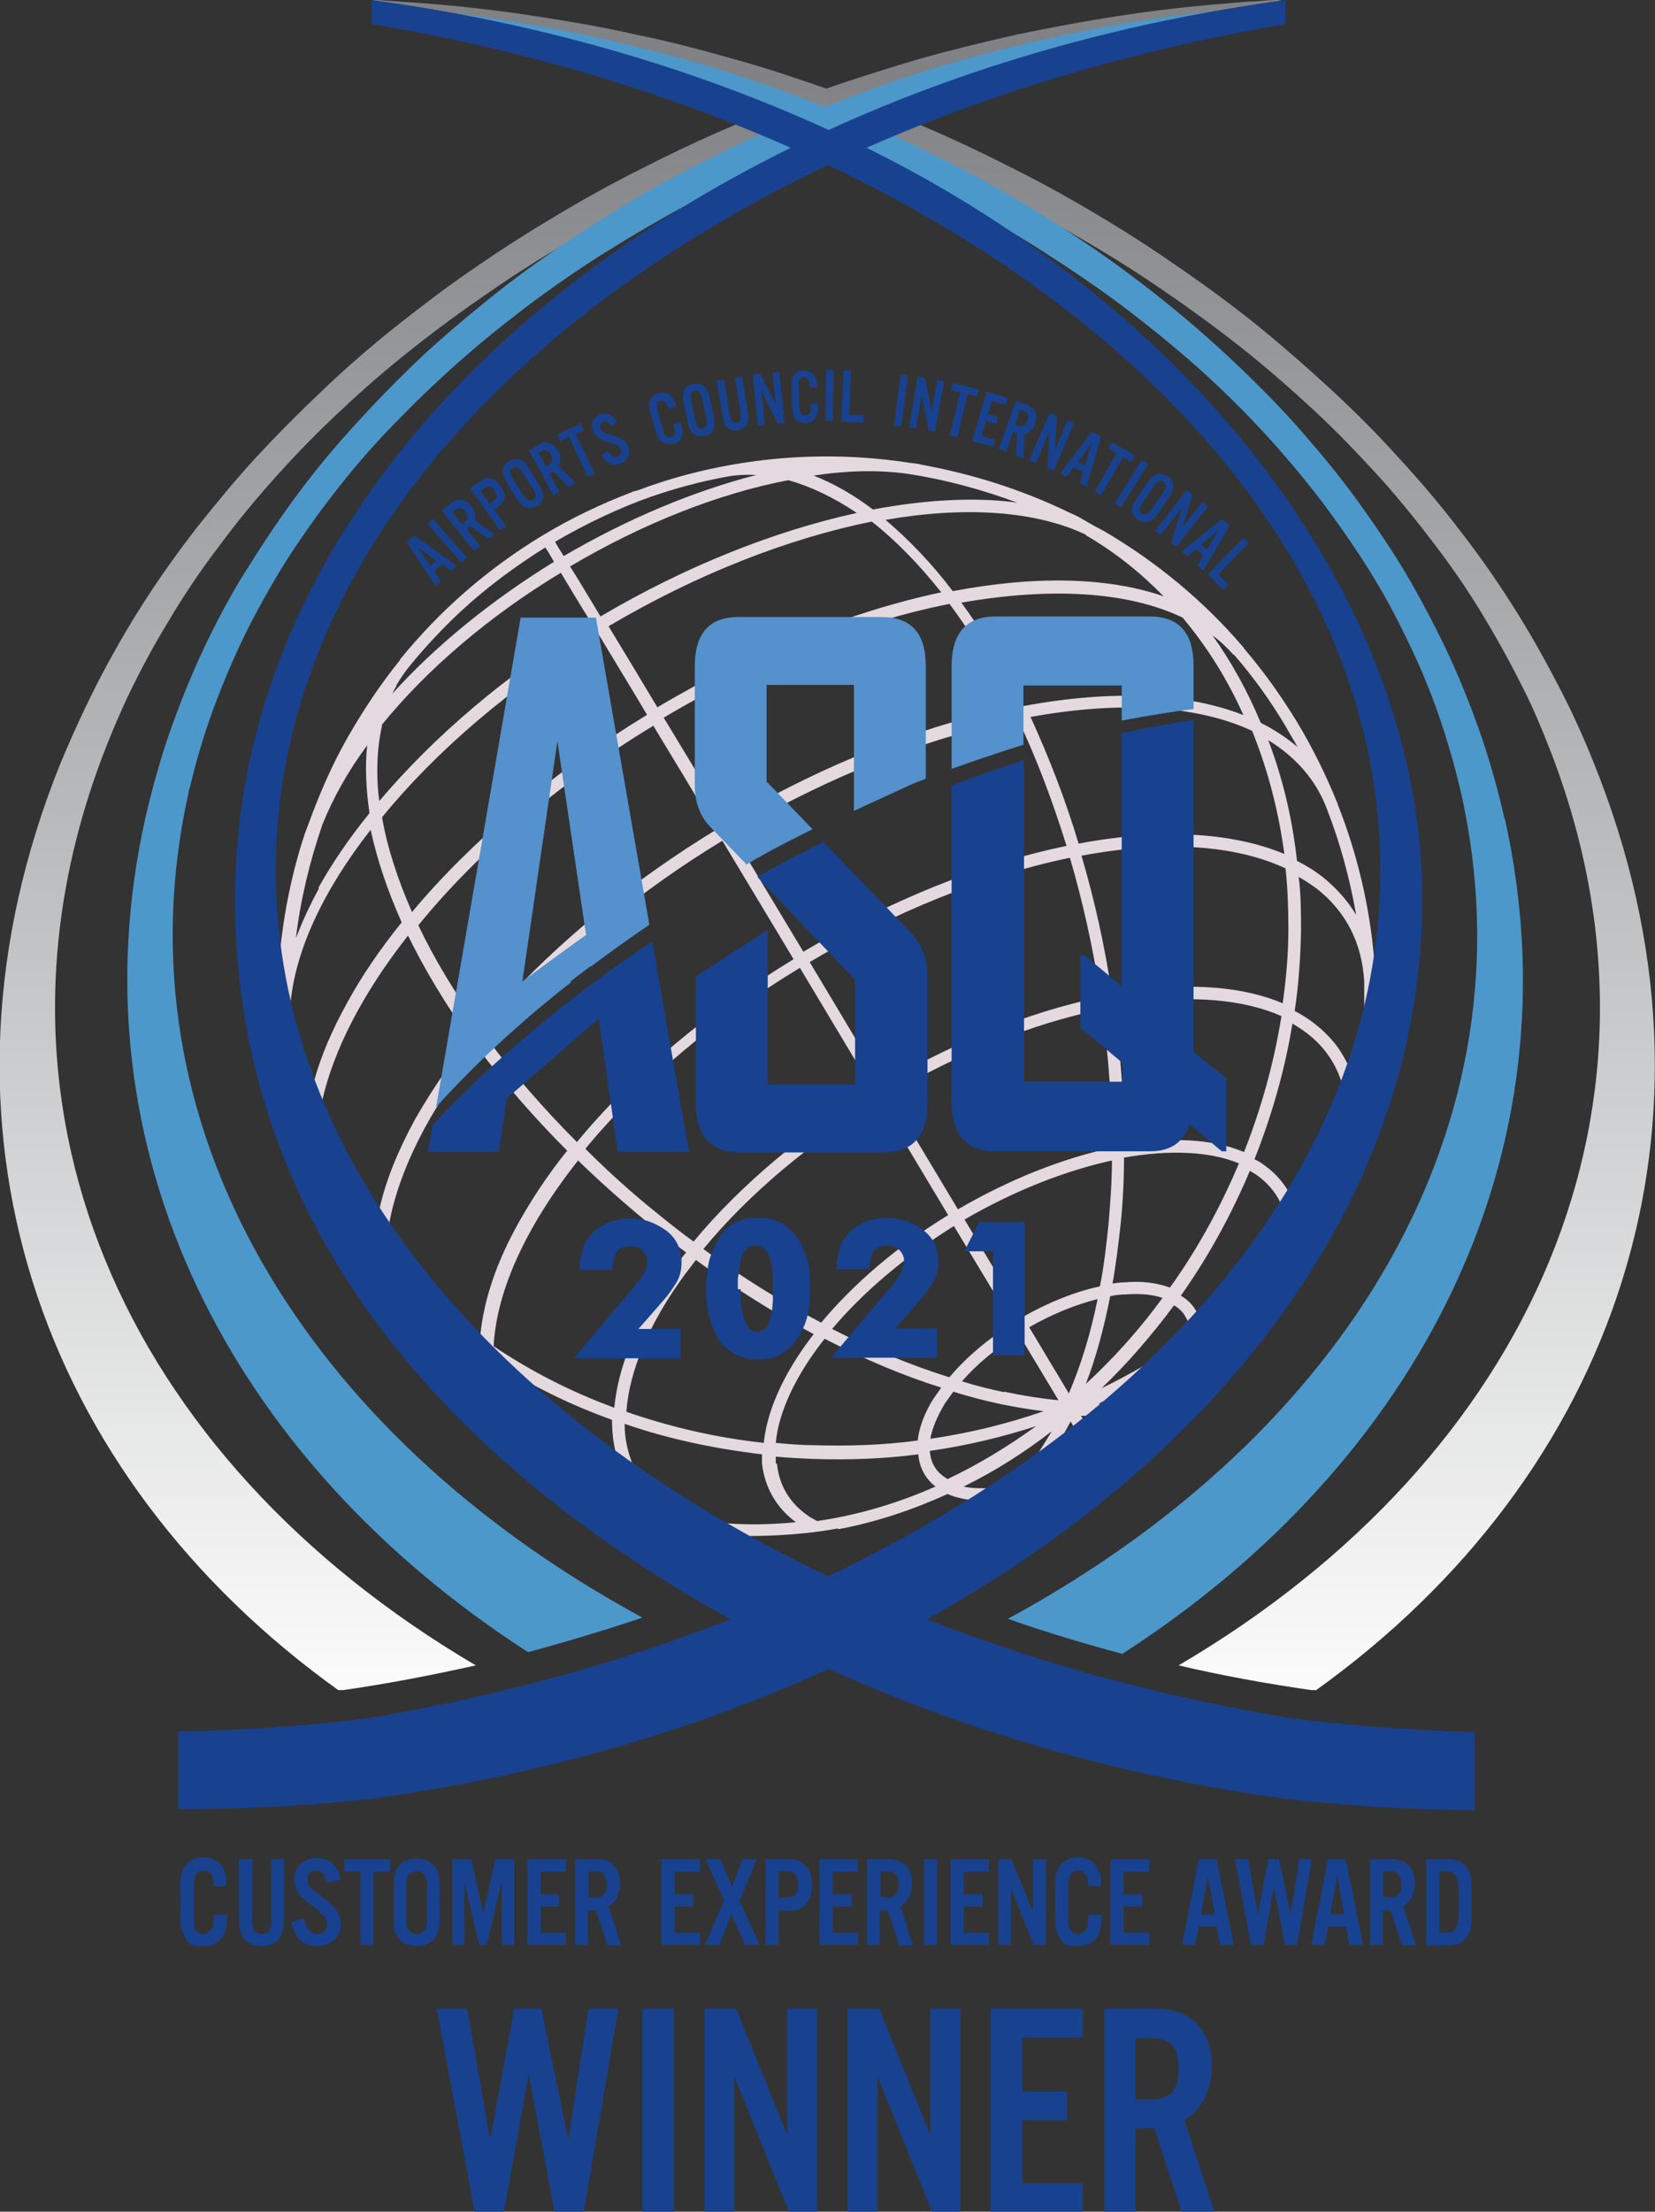 <?xml version="1.0" encoding="UTF-8"?><svg id="Layer_2" xmlns="http://www.w3.org/2000/svg" width="288" height="384.6" xmlns:xlink="http://www.w3.org/1999/xlink" viewBox="0 0 288 384.6"><rect x="0" y="0" width="288" height="384.6" fill="#333333" stroke="none"/><defs><style>.cls-1{fill:#4c98cb;}.cls-2{fill:#18428f;}.cls-3{fill:#e4d9df;}.cls-4{fill:#5491cd;}.cls-5{clip-path:url(#clippath);}.cls-6{fill:none;}.cls-7{fill:url(#linear-gradient);}</style><clipPath id="clippath"><path class="cls-6" d="M65.5,0c-.6,0-.7,.2-.6,.6,0,.3,.2,.7,.5,.9,.7,.9,2,1.5,3.1,2.2,.7,.4,1.4,.8,2.2,1.1,.7,.3,1.4,.2,2.2,.3,1.6,.1,3.1,.3,4.7,.5,3.1,.3,6.2,.7,9.2,1.2,6.2,.9,12.2,1.9,18.2,3.2,6,1.2,12,2.7,17.8,4.3,4.6,1.2,9.1,2.6,13.5,4-3.1,1.2-6.3,2.5-9.3,3.8-5.4,2.3-10.6,4.8-15.7,7.4-5.2,2.6-10.2,5.4-15,8.3-4.9,2.9-9.7,6-14.3,9.2-4.7,3.2-9.1,6.6-13.4,10-4.4,3.5-8.5,7.1-12.5,10.9-4,3.8-7.9,7.7-11.5,11.6-3.7,4-7.1,8.2-10.4,12.3-3.3,4.3-6.4,8.6-9.2,13-2.9,4.5-5.5,9.1-7.9,13.7-2.4,4.7-4.6,9.5-6.6,14.3-25.2,62.5-3.9,123.7,48.5,161.2,8.6-1.2,16.6-2.8,23.8-4.4C21.4,253.5-6.4,191.5,18.9,128.8c1-2.5,2.1-5,3.2-7.4,2.2-4.6,4.6-9.1,7.3-13.5,2.6-4.4,5.5-8.7,8.7-12.9,3.1-4.2,6.4-8.2,10-12.2,3.5-3.9,7.3-7.8,11.3-11.5,3.9-3.7,8.1-7.3,12.4-10.7,4.3-3.4,8.8-6.7,13.5-9.9,4.6-3.2,9.4-6.2,14.4-9.1,4.9-2.9,10-5.6,15.3-8.2,5.2-2.6,10.6-5,16.1-7.3,4.2-1.7,8.5-3.4,12.9-4.9,4.4,1.6,8.7,3.2,12.9,4.9,5.5,2.3,10.9,4.7,16.1,7.3,5.3,2.6,10.4,5.3,15.3,8.2,5,2.9,9.8,5.9,14.4,9.1,4.7,3.2,9.2,6.5,13.5,9.9,4.4,3.5,8.5,7.1,12.4,10.7,4,3.7,7.7,7.6,11.3,11.5,3.6,4,6.9,8.1,10,12.2,3.2,4.2,6.1,8.5,8.7,12.9,2.7,4.5,5.1,9,7.3,13.5,1.2,2.5,2.2,4.9,3.2,7.4,25.3,62.7-2.5,124.7-64,160.8,7.2,1.7,15.3,3.2,23.8,4.4,52.4-37.5,73.7-98.7,48.5-161.2-1.9-4.8-4.1-9.6-6.6-14.3-2.4-4.6-5-9.2-7.9-13.7-2.8-4.4-5.9-8.8-9.2-13-3.2-4.2-6.7-8.3-10.4-12.3-3.6-4-7.4-7.8-11.5-11.6-4-3.7-8.1-7.3-12.5-10.9-4.3-3.5-8.8-6.8-13.4-10-4.6-3.2-9.3-6.3-14.2-9.2-4.8-2.9-9.8-5.7-15-8.3-5.1-2.6-10.3-5.1-15.7-7.4-3-1.3-6.2-2.6-9.3-3.8,4.4-1.4,9-2.8,13.5-4,5.8-1.6,11.8-3,17.8-4.3,6-1.2,12.1-2.3,18.2-3.2,3.1-.4,6.2-.8,9.2-1.2,1.5-.2,3.1-.3,4.6-.5,.8,0,1.5,0,2.2-.3,.8-.3,1.5-.7,2.2-1.1,1.1-.7,2.4-1.3,3.1-2.2,.2-.3,.4-.6,.5-.9,0-.4,0-.6-.6-.6,0,0-.2,0-.3,0-1,0-2.1,.1-3.1,.2-2.3,.1-4.5,.3-6.8,.5-6,.5-11.9,1.2-17.7,2.1-5.9,.9-11.7,2-17.5,3.2-5.8,1.3-11.5,2.7-17.2,4.3-5.4,1.6-10.8,3.3-16,5.1-5.2-1.8-10.5-3.6-16-5.1-5.6-1.6-11.3-3.1-17.2-4.3-5.7-1.3-11.6-2.3-17.5-3.2-5.8-.9-11.8-1.6-17.7-2.1-2.3-.2-4.5-.3-6.8-.5-1,0-2.1-.2-3.1-.2s-.2,0-.3,0"/></clipPath><linearGradient id="linear-gradient" x1="-2.8" y1="387.1" x2="-1.8" y2="387.1" gradientTransform="translate(-113649.9 -518.8) rotate(-90) scale(293.9)" gradientUnits="userSpaceOnUse"><stop offset="0" stop-color="#fff"/><stop offset="1" stop-color="#808285"/></linearGradient></defs><g id="Capa_1"><g><g class="cls-5"><rect class="cls-7" x="-14.7" y="0" width="317.3" height="293.9"/></g><path class="cls-3" d="M146,265.9c6.4-1.2,12.7-3.3,18.9-6.1,1.1,.5,2.4,.8,3.7,1,1.1-.7,2.1-1.3,3.1-2-1.5,0-2.8,0-4-.3,5.3-2.6,10.4-5.8,15.3-9.6-.8,1.4-1.6,2.6-2.4,3.9,1.5-1.1,3-2.2,4.5-3.4,.4-.7,.8-1.5,1.2-2.2,.2,.3,.4,.6,.5,.9,.6-.4,1.1-.9,1.7-1.3l-.4-.6c.4,0,.7,0,1.1,0,.9-.7,1.7-1.4,2.6-2.1-.2,0-.5,0-.7,0,.5-.2,1-.5,1.5-.7,2.3-1.9,4.5-3.9,6.6-6-2.4,1.4-5,2.8-7.5,4,4.6-4.4,8.8-9.3,12.6-14.4,.9,.5,1.6,1.2,2,2,.2,.3,.3,.5,.4,.8,.5-.6,1-1.1,1.5-1.7,0,0,0-.2-.1-.2-.6-1.1-1.5-1.9-2.6-2.6,4.8-6.8,8.8-14.1,12-21.7,.3,.2,.7,.4,1,.6,1.9,1.3,3.4,3,4.3,4.9,.4-.7,.9-1.4,1.3-2.1-1.1-1.8-2.5-3.3-4.4-4.6-.4-.3-.9-.6-1.4-.8,3-7.6,5.3-15.5,6.6-23.6,2.1,1.2,4,2.7,5.4,4.4,1.4,1.7,2.4,3.5,3.1,5.6,.4-1,.7-2,1.1-3-.7-1.4-1.5-2.7-2.5-3.9-1.8-2.1-4-3.9-6.7-5.3,.7-4.6,1-9.2,1.1-13.8,0-3.2,0-6.4-.4-9.5,1.1,.6,2.1,1.3,3.1,2,5.1,4,7.9,9.4,8.3,16.2,0,1.5,0,3.1,0,4.6,.7-3,1.3-5.9,1.7-8.9-.8-8.9-2.9-17.9-6.3-26.5h0c0,0,0-.2-.1-.3-1.9-4.7-4.2-9.4-6.9-13.9-2.8-4.6-5.8-8.8-9.2-12.8h0c0-.1-.2-.2-.2-.3-7-8.2-15.2-14.9-24.2-20.2h0c-.6-.3-1.1-.6-1.7-.9-.7-.4-1.4-.8-2.1-1.2-.8-.5-1.7-.9-2.6-1.3h0c-8.1-3.9-16.7-6.6-25.5-8.2h0c-.6-.2-1.2-.2-1.9-.3-14.1-2.2-28.8-1.2-42.9,3.2h0c-.9,.3-1.8,.6-2.7,.9-.8,.3-1.5,.6-2.3,.8-.2,0-.4,.1-.6,.2-5.2,2-10.3,4.4-15.3,7.4-9.8,5.9-18.2,13.3-25,21.7h0s0,0,0,.1c-3.5,4.3-6.5,8.9-9.2,13.6-2.6,4.6-4.7,9.4-6.5,14.3-.3,.8-.6,1.6-.9,2.4h0c-2.2,6.7-3.6,13.6-4.3,20.6,.5,3.2,1.1,6.3,1.8,9.4,.7-9.5,5.7-20.2,14-30.8,1.1,5.1,2.9,10.5,5.4,16.1-3.8,4.7-7,9.4-9.5,14-2.6,4.7-4.6,9.3-5.8,13.8,.5,1.2,.9,2.4,1.4,3.5,2-9.1,7.2-19.1,15-29,2.9,5.9,6.5,11.9,10.8,17.9-3.8,4.7-6.9,9.4-9.5,13.9-3,5.5-5.2,10.8-6.3,15.9,.5,.8,1.1,1.7,1.7,2.5,1.7-9.3,6.9-19.8,15.5-30.6,4.5,6,9.7,12,15.5,17.8-3.4,4.2-6.2,8.5-8.5,12.6-3.8,6.8-6,13.3-6.6,19.4,2.8,2.9,5.8,5.7,8.8,8.5,4.4,2.4,9.1,4.5,14.1,6.3,0,1.9,.2,3.8,.6,5.5,.9,.7,1.9,1.4,2.9,2-.8-2.1-1.3-4.3-1.3-6.8,7.5,2.6,15.5,4.3,23.9,5.3,0,.5,0,1.1,0,1.6,.5,4.2,2.5,7.7,5.9,10.2-4,.4-8.1,.5-12,.2,1.3,.7,2.6,1.5,3.9,2.2,0,0,8,.1,15.3-1.3M55.5,154.5c-1.6,2.9-2.9,5.8-4,8.6,.8-6.7,2.4-13.3,4.6-19.7,1.8-4.5,4.4-9.2,7.8-13.8-.4,3.7-.2,7.7,.4,11.8-3.5,4.3-6.5,8.7-8.9,13m109.5,102.8c-1-.6-1.8-1.3-2.3-2.2-.5-.8-.7-1.7-.8-2.7,6.4-.9,12.6-2.4,18.5-4.3-5,3.6-10.1,6.7-15.4,9.2m.4-152.1c3.4,4.6,6.7,9.8,9.7,15.6,.4,.8,.8,1.6,1.1,2.3-1.6,.3-3.2,.7-4.8,1.1-15.1,3.7-30.6,10.3-44.9,18.8l-5.7-9.5c-1.9-3.1-3.6-6-5.2-8.6,16.8-10,34.2-16.7,49.8-19.8m-50.9,18c-3.4-5.7-6.2-10.3-8.5-14.1,15.4-9.1,31.4-15.3,45.8-18.2,4.1,3.2,8.2,7.4,12.1,12.3-15.5,3.3-32.6,10-49.4,20m57.4,3.2c1.8-.4,3.5-.8,5.3-1.2,3.3,6.9,6.1,14.4,8.5,22.1-15.1,3.1-31.1,9.7-45.8,18.4l-12.4-20.6c14.2-8.4,29.4-14.9,44.4-18.6m-4,85.8c8.6-5,17.5-8.5,25.7-10.3,0,3.8-.3,7.5-.6,11.1-.4,3.8-.8,7.4-1.5,10.8-4.3,.9-9,2.8-13.4,5.3l-10.2-17Zm8.4,18.1c-4.4,2.7-8.1,5.9-11,9.3-6.7-2.1-13.5-4.9-20.4-8.4,5.4-6.4,12.7-12.6,21.2-17.9l1.5,2.5c3.2,5.3,6.1,10.1,8.7,14.5m-9.5-19.9l-12-20c11.9-7,24.8-12.3,37.1-14.8,1.1,8.1,1.7,16.2,1.7,24.1-8.5,1.8-17.7,5.4-26.8,10.7m-13.1-21.8l-12.7-21.2c14.5-8.6,30.2-15,45.1-18.1,0,0,.1,0,.2,0,2.3,7.9,4.1,16,5.3,24.2-12.6,2.6-25.7,8-37.9,15.1m25.6-63.8c15.9-2.9,29.3-2,38.7,2.4,2.7,6.7,4.6,13.9,5.6,21.4-9.1-3.8-21.5-4.5-35.8-1.8-2.3-7.7-5.2-15.1-8.4-22.1m-27.4,64.9c-12,7.4-23,16.5-31.2,26.4-2.1-1.5-4.1-3.1-6.2-4.8-4.5-3.6-8.7-7.4-12.6-11.3,0,0,0,0,.1-.2,9.7-11.7,22.8-22.6,37.2-31.3l12.7,21.2Zm1.1,1.8l12,20c-9,5.5-16.5,12-22.1,18.7-6.9-3.6-13.8-7.9-20.5-12.8,8-9.7,18.7-18.6,30.6-25.8m-9.5,41.4c6.8,3.5,13.6,6.4,20.3,8.5-.4,.6-.8,1.1-1.2,1.7-.3,.5-.6,.9-.8,1.3-1.2,2.2-1.9,4.3-2.1,6.2-6,.8-12.1,1-18.3,.8-2.2,0-4.3-.2-6.4-.4,.5-5.5,3.6-11.9,8.5-18.1m18.4,17.4c.3-1.8,1.2-3.9,2.5-6.1,.5-.7,1-1.4,1.5-2.1,2.8,.9,5.6,1.6,8.4,2.2,2.5,.5,4.9,.9,7.3,1.2-6.3,2.2-12.9,3.8-19.7,4.8m12.9-8.1c-2.4-.5-4.9-1.1-7.4-1.9,2.6-3,6-5.8,9.9-8.2,2.6,4.4,5,8.3,6.9,11.5-3-.3-6.2-.8-9.5-1.5m11.3,.3l-6.9-11.5c4-2.3,8-3.9,11.9-4.9-1.2,6-2.9,11.5-5,16.4m2.9-1.5c1.8-4.6,3.2-9.8,4.3-15.4,.9-.2,1.8-.3,2.6-.3,2.6-.2,4.8,0,6.5,.6-4,5.5-8.5,10.5-13.5,15.1m14.8-16.9c-2.2-.8-4.9-1.2-8-.9-.7,0-1.3,.1-2,.2,.6-3.3,1-6.7,1.4-10.2,.4-3.8,.6-7.8,.6-11.7,7.9-1.4,14.9-1.1,20,1-3.2,7.6-7.2,14.9-12,21.6m12.8-23.6c-5.5-2.3-12.7-2.6-20.8-1.2,0-7.9-.6-16-1.7-24.1,1.1-.2,2.1-.4,3.2-.5,10.4-1.5,19.4-.7,25.9,2.2-1.3,8.1-3.5,16-6.5,23.6m6.8-25.8c-6.8-2.9-15.9-3.7-26.6-2.1-1,.2-2.1,.3-3.2,.5-1.2-8.2-3-16.3-5.3-24.1,14.5-2.7,26.7-1.9,35.5,2.2,.4,3.5,.5,7.1,.5,10.7,0,4.3-.4,8.6-1,12.9m7.6-34.2c2.4,6.1,4.1,12.4,5.2,18.7-1.5-2.5-3.4-4.6-5.7-6.5-1.4-1.1-3-2.1-4.6-2.9-.8-7.4-2.5-14.4-5-21,4.7,2.9,8.2,6.8,10.1,11.7h0Zm-16.1-26.6c3.4,3.9,6.5,8.2,9.2,12.8,.6,1.1,1.3,2.2,1.9,3.3-1.9-1.6-4-3-6.4-4.2-2.3-5.5-5.1-10.6-8.4-15.2,1.4,1,2.6,2.2,3.7,3.4m1.8,10.5c-9.8-3.9-23-4.5-38.5-1.6-.5-1-.9-1.9-1.4-2.9-2.9-5.6-6-10.6-9.3-15.1,15.4-2.7,28.9-2,38.5,2.6,4.2,5,7.8,10.7,10.6,17m-27.4-31.3c5,2.9,9.5,6.5,13.5,10.6-9.8-3.4-22.6-3.6-36.7-.9-3.7-4.9-7.7-9-11.7-12.4,13.8-2.4,26.1-1.6,34.9,2.6m-31-10.6c6.5,1,12.8,2.7,19,5-7.4-1-16-.5-25.1,1.2-3.4-2.6-6.8-4.5-10.3-5.9,5.9-.9,11.4-1,16.4-.3m-8.9,6.8c-14.2,3.1-29.7,9.2-44.6,18-2.3-3.8-4-6.7-5.3-8.7,12.7-7.5,25.9-12.7,38-15,3.9,1.1,7.9,3,11.9,5.7m-35.6-2.9c4.1-1.4,8.2-2.5,12.4-3.3h0c1.9-.4,3.8-.5,5.7-.4-10.9,2.8-22.4,7.6-33.5,14.1-.7-1.1-1.2-1.9-1.5-2.5,5.5-3.2,11.2-5.9,16.9-7.9m-44.6,33c.7-1.2,1.5-2.4,2.4-3.5,2.7-3.3,5.6-6.4,8.8-9.4,4.4-4.1,9.5-7.9,14.8-11.2,.4,.6,.9,1.4,1.5,2.5-10.9,6.7-20.6,14.6-28.1,22.9,.2-.4,.4-.9,.7-1.3m-2.6,6.8c7.8-9.6,18.6-18.9,31.2-26.5,1.4,2.3,3.1,5.2,5.3,8.7-14.9,9-27.5,19.9-36.9,31-.6-4.7-.4-9.2,.5-13.2m0,16c9.3-11.4,22.3-22.6,37.6-31.9,2.4,4,5.3,8.7,8.5,14.1-16.7,10.2-30.7,22.1-40.9,34.3-2.5-5.7-4.3-11.2-5.2-16.4m6.3,18.7c10.1-12.4,24.1-24.5,40.9-34.7,1.6,2.7,3.4,5.6,5.2,8.6l5.7,9.5c-14.3,8.7-27.3,19.3-37.7,30.8-1.1,1.3-2.2,2.5-3.3,3.8-4.3-6-8-12.1-10.8-18m12.1,19.8c1.1-1.4,2.3-2.8,3.6-4.1,10.3-11.4,23.2-21.9,37.2-30.4l12.4,20.6c-14.6,8.9-27.9,19.9-37.7,31.8h0c-5.8-5.8-11-11.8-15.5-17.8m22,64c-7.6-2.8-14.6-6.4-21-10.7,.5-9.6,5.6-20.8,14.7-32.3,3.9,3.8,8.2,7.6,12.6,11.2,2,1.7,4.1,3.2,6.2,4.8-.7,.8-1.3,1.7-1.9,2.5-1.9,2.6-3.6,5.2-5,7.8-3.3,5.9-5.1,11.5-5.6,16.7m26,6.1c-8.4-.9-16.4-2.8-23.9-5.4,.5-7.1,4-15.5,10.2-23.9,.6-.8,1.3-1.7,1.9-2.5,6.7,4.9,13.6,9.2,20.5,12.9-1.8,2.3-3.3,4.6-4.6,6.9-2.3,4.2-3.7,8.2-4.1,12.1m2.1,3.5c0-.4,0-.8,0-1.2,2.1,.2,4.3,.3,6.4,.4,6.2,.2,12.4,0,18.4-.8,.1,1.3,.5,2.5,1.1,3.5,.5,.8,1.1,1.5,1.9,2.1-6.8,3-13.7,5-20.6,6-.5-.3-1-.5-1.4-.8-3.3-2.2-5.2-5.3-5.6-9.2"/><path class="cls-1" d="M261.8,142.3c-1.1-4.8-2.4-9.5-4-14.2-1.6-4.6-3.4-9.2-5.5-13.8-2.1-4.5-4.4-8.9-6.9-13.3-2.5-4.3-5.3-8.5-8.3-12.7-2.9-4.1-6.1-8.1-9.5-12-3.3-3.9-6.9-7.6-10.7-11.3-3.7-3.6-7.6-7.1-11.8-10.6-4.1-3.4-8.3-6.6-12.8-9.8-4.4-3.1-9-6.1-13.7-8.9-4.7-2.8-9.5-5.5-14.6-8-4.4-2.2-8.8-4.3-13.4-6.3,1.1-.4,2.1-.8,3.2-1.2,5.6-2,11.3-3.8,17.2-5.5,5.8-1.7,11.8-3.1,17.8-4.4,3-.6,6-1.2,9.1-1.8,1.5-.3,3.1-.5,4.6-.8,.7-.1,1.5-.1,2.1-.3,.9-.3,1.9-.8,2.6-1.2,1.7-.9,3.1-2,4.8-2.8,.6-.3,1.8-.7,2-1.2,.3-.8-1.5-.4-2.1-.3-2.1,.2-4.2,.5-6.3,.7-5.9,.8-11.8,1.7-17.6,2.9-5.8,1.2-11.5,2.5-17.1,4-5.7,1.5-11.2,3.2-16.6,5.1-3.7,1.3-7.2,2.6-10.8,4-3.6-1.4-7.1-2.8-10.8-4-5.4-1.9-10.9-3.6-16.6-5.1-5.6-1.5-11.3-2.8-17.1-4-5.8-1.1-11.6-2.1-17.6-2.9-1.4-.2-2.7-.3-4.1-.5-.7,0-1.4-.1-2.1-.2-.6,0-1.6-.4-1.4,.3,.2,.6,1.7,1.2,2.4,1.6,.7,.4,1.3,.8,2,1.1,1,.6,2.2,1,3.3,1.5,.8,.4,1.6,1,2.5,1.2,.6,.2,1.5,.2,2.2,.4,1.5,.3,3.1,.5,4.6,.8,3.1,.6,6.1,1.2,9.1,1.9,6,1.3,12,2.8,17.8,4.5,5.8,1.7,11.5,3.6,17.1,5.6,.6,.2,1.2,.5,1.7,.7-4.6,2-9.1,4.1-13.5,6.3-5,2.5-9.9,5.2-14.5,8-4.8,2.9-9.3,5.8-13.7,8.9-4.5,3.1-8.7,6.4-12.8,9.8-4.1,3.4-8.1,6.9-11.8,10.6-3.8,3.7-7.3,7.5-10.7,11.3-3.4,3.9-6.6,7.9-9.5,12-3,4.2-5.7,8.4-8.3,12.6-2.6,4.4-4.9,8.8-6.9,13.2-2.1,4.6-3.9,9.2-5.5,13.8-1.6,4.7-2.9,9.5-4,14.2-12.9,57.6,14.7,111.7,66.6,145.1,8.5-2.3,15.4-4.5,19.9-6-59-32-91.8-86-79-143.4,0-.4,.2-.8,.3-1.2,1.1-4.7,2.5-9.3,4.2-13.9,1.7-4.5,3.6-9,5.8-13.4,2.2-4.3,4.6-8.6,7.3-12.8,2.7-4.1,5.6-8.2,8.8-12.2,3.1-3.9,6.5-7.8,10.2-11.5,3.6-3.7,7.4-7.3,11.4-10.8,4-3.5,8.2-6.8,12.6-10.1,4.4-3.2,8.9-6.3,13.7-9.2,4.7-2.9,9.6-5.7,14.7-8.4,5-2.6,10.2-5.1,15.6-7.5,2-.9,4.1-1.7,6.2-2.6,2.6,1,5.1,2.1,7.6,3.2,5.3,2.4,10.5,4.9,15.5,7.6,5.1,2.7,9.9,5.5,14.6,8.5,4.7,3,9.3,6.1,13.6,9.3,4.4,3.3,8.6,6.7,12.5,10.1,4,3.5,7.8,7.2,11.3,10.9,3.6,3.8,6.9,7.7,10,11.6,3.1,4,6,8.1,8.7,12.3,2.7,4.2,5.1,8.5,7.2,12.9,2.2,4.4,4.1,8.9,5.7,13.5,1.6,4.6,2.9,9.2,4,13.9,12.8,57.4-19.9,111.4-78.9,143.4,4.5,1.6,11.3,3.8,19.9,6.1,51.9-33.4,79.4-87.4,66.6-145.1"/><path class="cls-2" d="M75.6,99.4l1.1,1.6-.9,.9-5-7.6,1.3-1.2,7.4,5.3-1,.9-1.6-1.2-1.3,1.2Zm-3-4.4l2.3,3.4,1-.9-3.3-2.4Z"/><rect class="cls-2" x="77.2" y="89.5" width="1.3" height="8.9" transform="translate(-42.6 74.4) rotate(-41.1)"/><path class="cls-2" d="M83.5,95l-1,.8-5.6-7,1.6-1.3c.6-.5,1.1-.7,1.6-.6,.7,0,1.3,.4,1.9,1.1,.7,.9,.9,1.7,.6,2.5l3.5,2.4-1.1,.8-3.2-2.2-.6,.5,2.3,2.9Zm-2.7-4.2c.4-.3,.6-.6,.6-.8,0-.3-.1-.7-.4-1-.3-.4-.6-.6-.9-.6-.3,0-.5,0-1,.4l-.4,.3,1.7,2.1,.4-.3Z"/><path class="cls-2" d="M88.1,91.5l-1.1,.7-5.2-7.3,1.8-1.2c.7-.5,1.2-.7,1.8-.5,.6,.1,1.2,.5,1.7,1.3,.6,.8,.8,1.5,.7,2.1,0,.6-.4,1-1.1,1.5l-.7,.5,2.1,2.9Zm-2.4-4.3c.9-.6,.9-1.1,.3-1.9-.6-.9-1.1-.9-1.9-.3l-.5,.3,1.6,2.3,.5-.3Z"/><path class="cls-2" d="M93.8,84.3c.5,.9,.7,1.4,.7,2,0,.7-.4,1.3-1.1,1.7-.7,.4-1.4,.5-2,.2-.6-.3-1-.7-1.5-1.5l-1.7-2.8c-.5-.9-.7-1.4-.7-2,0-.7,.4-1.3,1.1-1.7,.7-.4,1.4-.5,2-.2,.6,.3,1,.7,1.5,1.5l1.7,2.8Zm-2.8,1.7c.4,.6,.5,.8,.8,.9,.3,.2,.7,.2,1,0,.3-.2,.5-.5,.4-.8,0-.3-.1-.5-.5-1.1l-1.7-2.7c-.4-.6-.5-.8-.8-.9-.3-.2-.6-.2-1,0-.3,.2-.5,.5-.4,.8,0,.3,.1,.5,.5,1.1l1.7,2.7Z"/><path class="cls-2" d="M97.4,85.5l-1.1,.6-4.3-7.8,1.8-1c.7-.4,1.2-.5,1.7-.3,.7,.2,1.2,.6,1.6,1.4,.5,1,.6,1.8,.1,2.6l3,3-1.2,.7-2.7-2.7-.7,.4,1.8,3.2Zm-2-4.6c.5-.3,.7-.4,.7-.7,0-.3,0-.7-.2-1.1-.2-.4-.5-.7-.8-.8-.3,0-.5,0-1,.2l-.4,.2,1.3,2.4,.4-.2Z"/><polygon class="cls-2" points="103.5 82.4 102.3 82.9 99 76 97.5 76.7 97 75.6 101.1 73.6 101.6 74.8 100.2 75.5 103.5 82.4"/><path class="cls-2" d="M106.4,74.1c-.5-.7-1-1-1.5-.8-.4,.2-.6,.7-.4,1.2,.1,.3,.4,.5,.7,.7q.3,.2,1.4,.5c.9,.3,1.2,.4,1.6,.6,.5,.3,.9,.7,1.1,1.3,.5,1.2,0,2.5-1.3,3-1.3,.5-2.4,.1-3.3-1.4l1-.8c.6,.9,1.2,1.3,1.8,1,.5-.2,.7-.7,.5-1.3-.2-.5-.6-.8-1.8-1.1-1.5-.5-1.5-.5-2-.8-.4-.3-.8-.7-1-1.2-.5-1.2,0-2.4,1.2-2.9,1.1-.5,2.1,0,3,1.2l-1,.8Z"/><path class="cls-2" d="M116.3,71.1v-.2c-.3-1-.8-1.4-1.4-1.2-.3,.1-.6,.3-.6,.6,0,.3,0,.6,.2,1.3l.8,2.9c.2,.7,.3,1,.5,1.2,.2,.3,.6,.4,1,.3,.5-.1,.7-.5,.6-1.1,0-.2,0-.4-.2-1.1l1.3-.4v.3c.6,1.9,.2,3.1-1.3,3.5-.8,.2-1.5,0-2.1-.4-.5-.4-.7-.9-1.1-2.2l-.7-2.4c-.4-1.4-.4-1.9-.2-2.5,.2-.6,.7-1.1,1.5-1.3,1.4-.4,2.5,.3,3,2v.3l-1.2,.4Z"/><path class="cls-2" d="M124.2,72.4c.2,1,.2,1.6,0,2.2-.2,.6-.8,1.1-1.6,1.2-.8,.2-1.5,0-2-.4-.4-.4-.7-1-.9-2l-.7-3.2c-.2-1-.2-1.6,0-2.2,.2-.6,.8-1.1,1.6-1.2,.8-.2,1.5,0,2,.4,.4,.4,.7,1,.9,2l.7,3.2Zm-3.2,.7c.2,.7,.3,.9,.4,1.1,.2,.3,.6,.4,.9,.3s.6-.3,.7-.7c0-.3,0-.5-.1-1.2l-.7-3.1c-.2-.7-.2-.9-.4-1.2-.2-.3-.6-.4-.9-.3-.4,0-.6,.3-.7,.7,0,.3,0,.5,.1,1.2l.7,3.1Z"/><path class="cls-2" d="M129.1,65.4l1,6c.2,1.1,.2,1.7-.1,2.3-.3,.6-.8,1-1.6,1.1-.8,.1-1.4,0-1.9-.5-.4-.4-.7-1-.8-2.1l-1-6,1.3-.2,1,6.2c.2,1,.5,1.4,1.2,1.3,.6-.1,.8-.6,.7-1.6l-1-6.2,1.3-.2Z"/><polygon class="cls-2" points="136.5 73.5 135.4 73.7 132.5 68 133.1 73.9 131.9 74 131 65.1 132.3 65 135 70.3 134.4 64.8 135.6 64.7 136.5 73.5"/><path class="cls-2" d="M140.9,67.3v-.2c0-1-.4-1.5-1.1-1.5-.4,0-.6,.2-.7,.5-.2,.3-.2,.6-.1,1.3v3c.1,.7,.2,1,.3,1.3,.1,.3,.5,.6,.9,.5,.5,0,.8-.3,.9-.9,0-.2,0-.4,0-1.1h1.3v.3c0,1.9-.7,3-2.2,3.1-.8,0-1.5-.3-1.9-.9-.3-.5-.4-1.1-.5-2.4v-2.5c-.2-1.4,0-1.9,.3-2.5,.3-.5,1-.9,1.7-.9,1.4,0,2.3,.9,2.4,2.7v.3h-1.3Z"/><rect class="cls-2" x="139.9" y="68.2" width="8.9" height="1.3" transform="translate(73 211.9) rotate(-89)"/><polygon class="cls-2" points="147.8 72.1 150.3 72.2 150.3 73.5 146.4 73.3 146.8 64.4 148.1 64.4 147.8 72.1"/><rect class="cls-2" x="152.2" y="69" width="8.9" height="1.3" transform="translate(67.8 216.2) rotate(-82.7)"/><polygon class="cls-2" points="162.7 75.1 161.6 74.9 160.4 68.7 159.4 74.5 158.2 74.3 159.7 65.5 161 65.7 162.1 71.6 163.1 66.1 164.3 66.3 162.7 75.1"/><polygon class="cls-2" points="166.6 76 165.3 75.7 167.1 68.2 165.5 67.9 165.8 66.6 170.3 67.7 170 68.9 168.4 68.5 166.6 76"/><polygon class="cls-2" points="175 70.4 172.6 69.7 171.9 72 173.7 72.5 173.4 73.7 171.6 73.2 170.8 75.8 173.2 76.5 172.8 77.7 169.2 76.7 171.7 68.1 175.4 69.2 175 70.4"/><path class="cls-2" d="M175,78.5l-1.2-.4,3-8.4,1.9,.7c.7,.3,1.1,.6,1.4,1.1,.3,.6,.3,1.3,0,2.2-.4,1.1-1,1.7-1.8,1.8l-.2,4.2-1.3-.5,.2-3.8-.7-.3-1.2,3.5Zm2.1-4.5c.5,.2,.8,.2,1,0,.3-.1,.5-.5,.7-.9,.2-.5,.2-.8,0-1.1-.1-.3-.3-.4-.9-.6l-.4-.2-.9,2.6,.4,.2Z"/><polygon class="cls-2" points="183.4 81.8 182.3 81.4 182.6 75 180.3 80.5 179.1 80 182.7 71.8 183.9 72.3 183.6 78.3 185.8 73.1 186.9 73.6 183.4 81.8"/><path class="cls-2" d="M186.8,81.3l-1.2,1.6-1.1-.6,5.5-7.2,1.6,.8-2.5,8.7-1.2-.6,.6-1.9-1.6-.8Zm3.2-4.3l-2.4,3.3,1.2,.6,1.2-3.9Z"/><polygon class="cls-2" points="191.6 86.1 190.5 85.5 194.3 78.8 192.9 78 193.5 76.9 197.5 79.2 196.9 80.3 195.4 79.5 191.6 86.1"/><rect class="cls-2" x="192.4" y="83.4" width="8.9" height="1.3" transform="translate(21.3 206.5) rotate(-58)"/><path class="cls-2" d="M201.6,89.2c-.6,.8-1,1.2-1.6,1.5-.6,.2-1.3,.1-2-.3-.7-.5-1-1.1-1-1.7,0-.6,.2-1.2,.8-2l1.8-2.7c.6-.8,1-1.2,1.6-1.5,.6-.2,1.3-.1,2,.3,.7,.5,1,1.1,1,1.7,0,.6-.2,1.2-.8,2l-1.8,2.7Zm-2.7-1.9c-.4,.6-.5,.8-.6,1.1,0,.3,.1,.7,.4,.9,.3,.2,.7,.2,1,0,.3-.2,.4-.3,.8-.9l1.8-2.6c.4-.6,.5-.8,.6-1.1,0-.3-.1-.7-.4-.9-.3-.2-.7-.2-1,0-.3,.1-.4,.3-.8,.9l-1.8,2.6Z"/><polygon class="cls-2" points="204.7 95.1 203.8 94.4 205.7 88.3 202 93 201 92.3 206.5 85.2 207.5 86 205.8 91.7 209.2 87.3 210.2 88.1 204.7 95.1"/><path class="cls-2" d="M208.1,95.5l-1.5,1.2-1-.8,7.1-5.7,1.3,1.2-4.6,7.8-1-.9,1-1.7-1.3-1.2Zm4.1-3.4l-3.2,2.6,1,.9,2.1-3.5Z"/><polygon class="cls-2" points="212 99.9 213.8 101.7 212.9 102.6 210.2 99.9 216.4 93.5 217.3 94.4 212 99.9"/><path class="cls-4" d="M99.2,170.7h-8.3l6.1-41.8,5.8,39.2c3.3-2.5,6.7-4.9,10.2-7.3l-9.3-53.4h-13.1l-14.7,85.1c6.7-7.4,14.5-14.7,23.5-21.7"/><path class="cls-2" d="M75.3,195.6l-.8,4.5v.2h12.3l1.4-9.3,16-13.9,3.3,23.2h12.4l-6.4-36.6c-15,10-27.9,20.9-38.2,31.9"/><path class="cls-4" d="M129.8,150.4c.7-.4,1.3-.8,2-1.2,3.2-1.8,6.4-3.4,9.6-5l-8-8.3v-16.8h15.2v21.9l9.8-4.5c.9-.4,1.8-.7,2.7-1.1v-19.7c0-5.6-2.6-8.4-7.6-8.4h-25.1c-5,0-7.5,2.9-7.5,8.6v20.6c0,3,.9,5.5,2.8,7.4l6.1,6.3Z"/><path class="cls-2" d="M143.5,146.3c-3.6,1.8-7.1,3.6-10.7,5.6-.3,.2-.7,.4-1,.6l17,17.9v18.2h-15.2v-26.9l-12.5,8.1v22.1c0,5.6,2.6,8.5,7.6,8.5h25.1c5,0,7.6-2.9,7.6-8.5v-22.1c0-3.1-1-5.6-2.8-7.5l-15.1-15.7Z"/><path class="cls-2" d="M207.7,125.2c-4.1,.6-8.2,1.4-12.5,2.3v44l-6.5-5.4h-.7v12.6l7.3,6.1v3.3h-17.1v-55.9c-4.2,1.3-8.4,2.8-12.6,4.4v55.1c.1,5.6,2.6,8.5,7.5,8.5h27.1c3.5,0,5.8-1.6,6.8-4.7l5.6,4.7h.8v-12.7l-5.7-4.5v-57.7Z"/><path class="cls-4" d="M178.1,129.6v-10.4h17.1v6.1c4.3-.8,8.4-1.5,12.5-2v-7.6c0-5.7-2.6-8.5-7.6-8.5h-26.9c-5,0-7.6,2.9-7.6,8.6v17.9c4.2-1.5,8.4-2.9,12.5-4.2"/><path class="cls-4" d="M89.1,172s11.4-8.5,14.2-10.3c.1,0,.2-.2,.3-.2,2.1-1.2,9.3-.7,9.3-.7,0,0-24.4,16.1-37.1,31.6l4.4-8s3.5-8.2,3.8-8.3c.2,0,5.2-4.1,5.2-4.1"/><path class="cls-2" d="M223.6,298.6h0c-22.2-3.7-43.1-9.5-62.3-17,52.5-29.2,86.2-74.4,86.2-125.2S209.2,54.5,150.8,25.7c21.9-9.7,46.5-17,72.9-21.5V0c-28.8,3.9-55.7,11.7-79.5,22.6C120.4,11.7,93.5,3.9,64.7,0V4.2c26.4,4.4,51,11.8,72.9,21.5C79.1,54.5,40.9,102.2,40.9,156.4s33.7,96,86.2,125.2c-19.2,7.5-40.1,13.3-62.4,17.1h0c-10.9,1.4-22.2,2.2-33.7,2.4v13.5c11.5,0,22.8-.6,33.7-1.8h0c28.8-4,55.7-11.7,79.5-22.6,23.8,10.8,50.6,18.6,79.4,22.6h0c10.7,1.2,21.8,1.9,33,2v-13.6c-11.3-.3-22.3-1.2-33-2.5M48,151.4c0-50.4,37.9-95,96.1-122.7,58.3,27.7,96.1,72.3,96.1,122.7s-37.9,95-96.1,122.7c-58.3-27.7-96.1-72.3-96.1-122.7"/><path class="cls-2" d="M37.2,328.2v-.3c0-1.7-.6-2.6-1.7-2.6s-1.1,.3-1.4,.7c-.3,.5-.4,.9-.4,2.1v5c0,1.1,0,1.7,.2,2.2,.2,.6,.8,1,1.5,1s1.4-.5,1.7-1.5c0-.4,.1-.7,.1-1.8h2.3v.5c0,3.2-1.4,4.9-4.1,4.9s-2.7-.6-3.3-1.7c-.6-.9-.7-1.8-.7-4v-4.2c0-2.4,.2-3.2,.9-4.1,.6-.9,1.8-1.4,3.1-1.4,2.5,0,4,1.7,4,4.6v.4h-2.3Z"/><path class="cls-2" d="M49.4,323.3v10.1c0,1.9-.2,2.8-.8,3.7-.6,.9-1.7,1.3-3.1,1.3s-2.5-.5-3.1-1.3c-.6-.9-.8-1.8-.8-3.7v-10.1h2.3v10.5c0,1.8,.5,2.5,1.7,2.5s1.6-.7,1.6-2.5v-10.5h2.3Z"/><path class="cls-2" d="M57,327.5c-.4-1.5-1-2.2-2-2.2s-1.5,.6-1.5,1.5,.2,1.1,.6,1.5q.4,.4,2,1.6c1.3,1,1.7,1.4,2.2,2,.6,.7,1,1.7,1,2.7,0,2.3-1.7,3.8-4.1,3.8s-4-1.4-4.5-4.2l2.2-.6c.3,1.8,1.1,2.7,2.3,2.7s1.7-.7,1.7-1.7-.5-1.5-2.2-2.9c-2.1-1.6-2.2-1.7-2.7-2.4-.5-.7-.8-1.6-.8-2.5,0-2.1,1.6-3.7,3.9-3.7s3.6,1.3,4.2,3.7l-2.2,.6Z"/><polygon class="cls-2" points="65 338.2 62.7 338.2 62.7 325.5 59.9 325.5 59.9 323.3 67.9 323.3 67.9 325.5 65 325.5 65 338.2"/><path class="cls-2" d="M76.5,333.5c0,1.7-.2,2.7-.8,3.5-.7,.9-1.8,1.4-3.2,1.4s-2.5-.5-3.2-1.4c-.6-.8-.8-1.9-.8-3.5v-5.4c0-1.7,.2-2.7,.8-3.5,.7-.9,1.8-1.4,3.2-1.4s2.5,.5,3.2,1.4c.6,.8,.8,1.9,.8,3.5v5.4Zm-5.8,0c0,1.2,0,1.6,.3,2,.3,.5,.8,.8,1.5,.8s1.2-.3,1.5-.8c.2-.5,.3-.8,.3-2v-5.3c0-1.2,0-1.6-.3-2-.3-.5-.8-.8-1.5-.8s-1.2,.3-1.5,.8c-.2,.4-.3,.8-.3,2v5.3Z"/><polygon class="cls-2" points="89.5 338.2 87.3 338.2 87.3 327.3 84.7 338.2 83.4 338.2 80.8 327.3 80.8 338.2 78.7 338.2 78.7 323.3 82 323.3 84.1 332.7 86.2 323.3 89.5 323.3 89.5 338.2"/><polygon class="cls-2" points="98.5 325.5 94.1 325.5 94.1 329.4 97.3 329.4 97.3 331.5 94.1 331.5 94.1 336.1 98.5 336.1 98.5 338.2 91.8 338.2 91.8 323.3 98.5 323.3 98.5 325.5"/><path class="cls-2" d="M102.4,338.2h-2.3v-14.9h3.6c1.4,0,2.2,.3,2.9,.9,.9,.8,1.3,1.9,1.3,3.4s-.7,3.2-2,3.9l2.2,6.8h-2.4l-2-6.1h-1.4v6.1Zm.8-8.2c1,0,1.4-.1,1.8-.5,.4-.4,.6-1,.6-1.8s-.2-1.4-.6-1.8c-.4-.4-.8-.5-1.8-.5h-.8v4.5h.8Z"/><polygon class="cls-2" points="121.8 325.5 117.4 325.5 117.4 329.4 120.7 329.4 120.7 331.5 117.4 331.5 117.4 336.1 121.8 336.1 121.8 338.2 115.1 338.2 115.1 323.3 121.8 323.3 121.8 325.5"/><polygon class="cls-2" points="132.2 338.2 129.6 338.2 127.3 332.8 125.2 338.2 122.7 338.2 126 330.5 122.8 323.3 125.4 323.3 127.4 328.1 129.2 323.3 131.7 323.3 128.7 330.5 132.2 338.2"/><path class="cls-2" d="M135.5,338.2h-2.3v-14.9h3.8c1.5,0,2.4,.3,3.1,1,.8,.8,1.2,1.9,1.2,3.5s-.4,2.7-1.2,3.5c-.7,.7-1.6,1-3.1,1h-1.5v6Zm1-8.2c1.9,0,2.4-.6,2.4-2.3s-.6-2.3-2.4-2.3h-1v4.6h1Z"/><polygon class="cls-2" points="149.3 325.5 144.9 325.5 144.9 329.4 148.2 329.4 148.2 331.5 144.9 331.5 144.9 336.1 149.3 336.1 149.3 338.2 142.6 338.2 142.6 323.3 149.3 323.3 149.3 325.5"/><path class="cls-2" d="M153.2,338.2h-2.3v-14.9h3.6c1.4,0,2.2,.3,2.9,.9,.9,.8,1.3,1.9,1.3,3.4s-.7,3.2-2,3.9l2.2,6.8h-2.4l-2-6.1h-1.4v6.1Zm.8-8.2c1,0,1.4-.1,1.8-.5,.4-.4,.6-1,.6-1.8s-.2-1.4-.6-1.8c-.4-.4-.8-.5-1.8-.5h-.8v4.5h.8Z"/><rect class="cls-2" x="160.8" y="323.3" width="2.3" height="14.9"/><polygon class="cls-2" points="172.1 325.5 167.7 325.5 167.7 329.4 171 329.4 171 331.5 167.7 331.5 167.7 336.1 172.1 336.1 172.1 338.2 165.4 338.2 165.4 323.3 172.1 323.3 172.1 325.5"/><polygon class="cls-2" points="182 338.2 179.9 338.2 175.9 328.3 175.9 338.2 173.7 338.2 173.7 323.3 176 323.3 179.8 332.6 179.8 323.3 182 323.3 182 338.2"/><path class="cls-2" d="M189.4,328.2v-.3c0-1.7-.6-2.6-1.7-2.6s-1.1,.3-1.4,.7c-.3,.5-.4,.9-.4,2.1v5c0,1.1,0,1.7,.2,2.2,.2,.6,.8,1,1.5,1s1.4-.5,1.7-1.5c0-.4,.1-.7,.1-1.8h2.3v.5c0,3.2-1.4,4.9-4.1,4.9s-2.7-.6-3.3-1.7c-.6-.9-.7-1.8-.7-4v-4.2c0-2.4,.2-3.2,.9-4.1,.6-.9,1.8-1.4,3.1-1.4,2.5,0,4,1.7,4,4.6v.4h-2.3Z"/><polygon class="cls-2" points="200 325.5 195.5 325.5 195.5 329.4 198.8 329.4 198.8 331.5 195.5 331.5 195.5 336.1 200 336.1 200 338.2 193.2 338.2 193.2 323.3 200 323.3 200 325.5"/><path class="cls-2" d="M208.6,335l-.6,3.2h-2.3l2.9-14.9h3.1l3,14.9h-2.4l-.6-3.2h-3.2Zm1.6-8.8l-1.2,6.7h2.4l-1.2-6.7Z"/><polygon class="cls-2" points="223.6 338.2 221.7 328.1 219.9 338.2 217.7 338.2 214.9 323.3 217.2 323.3 218.9 332.9 220.7 323.3 222.6 323.3 224.6 332.9 226.1 323.3 228.3 323.3 225.7 338.2 223.6 338.2"/><path class="cls-2" d="M231.1,335l-.6,3.2h-2.3l2.9-14.9h3.1l3,14.9h-2.4l-.6-3.2h-3.2Zm1.6-8.8l-1.2,6.7h2.4l-1.2-6.7Z"/><path class="cls-2" d="M240.7,338.2h-2.3v-14.9h3.6c1.4,0,2.2,.3,2.9,.9,.9,.8,1.3,1.9,1.3,3.4s-.7,3.2-2,3.9l2.2,6.8h-2.4l-2-6.1h-1.4v6.1Zm.8-8.2c1,0,1.4-.1,1.8-.5,.4-.4,.6-1,.6-1.8s-.2-1.4-.6-1.8c-.4-.4-.8-.5-1.8-.5h-.8v4.5h.8Z"/><path class="cls-2" d="M248.2,323.3h3.6c2.9,0,4.3,1.5,4.3,4.7v5.6c0,3.2-1.4,4.7-4.3,4.7h-3.6v-14.9Zm3.4,12.8c1.6,0,2.2-.8,2.2-3.2v-4.3c0-2.3-.6-3.2-2.2-3.2h-1.1v10.6h1.1Z"/><polygon class="cls-2" points="96.5 384.6 92 360.7 87.7 384.6 82.6 384.6 76 349.3 81.3 349.3 85.3 372.1 89.5 349.3 94.2 349.3 98.9 372.1 102.4 349.3 107.6 349.3 101.6 384.6 96.5 384.6"/><rect class="cls-2" x="111.8" y="349.3" width="5.5" height="35.3"/><polygon class="cls-2" points="142.2 384.6 137.3 384.6 127.8 361.1 127.8 384.6 122.6 384.6 122.6 349.3 128.1 349.3 137 371.3 137 349.3 142.2 349.3 142.2 384.6"/><polygon class="cls-2" points="167.1 384.6 162.2 384.6 152.7 361.1 152.7 384.6 147.5 384.6 147.5 349.3 153 349.3 161.9 371.3 161.9 349.3 167.1 349.3 167.1 384.6"/><polygon class="cls-2" points="188.4 354.3 177.9 354.3 177.9 363.7 185.7 363.7 185.7 368.7 177.9 368.7 177.9 379.6 188.4 379.6 188.4 384.6 172.4 384.6 172.4 349.3 188.4 349.3 188.4 354.3"/><path class="cls-2" d="M197.6,384.6h-5.4v-35.3h8.5c3.2,0,5.3,.6,7,2.1,2.1,1.8,3.2,4.5,3.2,8s-1.6,7.5-4.8,9.2l5.2,16h-5.7l-4.7-14.5h-3.3v14.5Zm2-19.5c2.3,0,3.4-.3,4.2-1.1,.9-.9,1.3-2.3,1.3-4.3s-.4-3.3-1.3-4.2c-.8-.8-1.9-1.1-4.2-1.1h-2v10.7h2Z"/><g><path class="cls-2" d="M100.1,235.9l10.7-12.7s0,0,0,0c0,0,0,0,0,0,.5-.5,.9-1.1,1.2-1.7,.4-.7,.6-1.3,.6-2v-.5c-.1-.7-.5-1.3-1-1.7-.5-.4-1.2-.6-1.9-.6-1.3,0-2.1,.4-2.5,1.2s-.6,1.8-.6,2.9h-5.7c0-1.3,.2-2.6,.6-3.8,.4-1.2,1.1-2.3,2.2-3.1,.7-.6,1.5-1,2.4-1.4,.9-.3,1.9-.5,2.8-.6,0,0,.2,0,.3,0h.7c.1,0,.2,0,.4,0,2,.1,3.8,.8,5.5,2,1.7,1.2,2.6,2.9,2.8,5.1v.6c0,1.3-.3,2.5-1,3.6-.7,1.1-1.4,2.1-2.3,3.1l-4.2,4.8h7.3v5.1h-18.3Z"/><path class="cls-2" d="M139.5,216.5c.7,1.5,1.2,3,1.4,4.5,0,0,0,0,0,.1,0,0,0,0,0,.1,0,.3,0,.5,0,.8,0,.3,0,.5,0,.8,0,.3,0,.5,0,.8v1.3c0,.2,0,.4,0,.6,0,.6,0,1.2-.1,1.7,0,.6-.2,1.1-.3,1.7-.6,2.2-1.6,4-3,5.4-1.5,1.4-3.3,2.1-5.3,2.1s-.6,0-1,0c-.3,0-.7,0-1-.2-.2,0-.3,0-.5-.1-.2,0-.3,0-.5-.1-2.1-.7-3.6-2-4.6-3.9-1-2-1.5-4.1-1.7-6.3,0-.2,0-.5,0-.8,0-.3,0-.5,0-.8v-.8c0-.8,.1-1.5,.2-2.2,0-.7,.2-1.4,.3-1.9,.4-1.6,1.1-3,2-4.4s2.2-2.3,3.8-2.8c.4-.1,.9-.3,1.4-.3,.5,0,1,0,1.4,0s.4,0,.5,0,.4,0,.6,0c.6,0,1.2,.2,1.8,.4,.6,.2,1.1,.4,1.6,.8,1.3,.9,2.3,2.1,3,3.5Zm-10.6,7.7h0s0,0,0,0h0c0,.4,0,.9,0,1.5,0,.6,0,1.2,.2,1.8,.1,1,.4,2,.8,2.8,.4,.8,1.1,1.3,1.9,1.3h0s0,0,0,0h0s0,0,.1,0,0,0,0,0c.9-.1,1.5-.6,1.8-1.4,.4-.8,.6-1.7,.7-2.7,0-.5,.1-1,.1-1.5,0-.5,0-.9,0-1.3v-1.1c0-.4,0-.8,0-1.3,0-.5,0-1-.1-1.5-.1-1-.3-1.8-.7-2.7s-1-1.3-1.8-1.5h-.5c-.9,0-1.6,.4-2,1.3-.4,.8-.7,1.8-.8,2.8,0,.6-.1,1.1-.2,1.6,0,.5,0,1,0,1.4s0,0,0,0c0,0,0,0,0,.1h0c0,.1,0,.1,0,.2h0c0,.1,0,.2,0,.2Z"/><path class="cls-2" d="M144.8,235.9l10.7-12.7s0,0,0,0h0c.5-.6,.9-1.1,1.2-1.8,.4-.7,.6-1.3,.6-2v-.5c-.1-.7-.5-1.3-1-1.7-.5-.4-1.2-.6-1.9-.6-1.3,0-2.1,.4-2.5,1.2-.4,.8-.6,1.8-.6,2.9h-5.7c0-1.3,.2-2.6,.6-3.8,.4-1.2,1.1-2.3,2.2-3.1,.7-.6,1.5-1,2.4-1.4,.9-.3,1.9-.5,2.8-.6,0,0,.2,0,.3,0h.7c.1,0,.2,0,.4,0,2,.1,3.8,.8,5.5,2,1.7,1.2,2.6,2.9,2.8,5.1v.6c0,1.3-.3,2.5-1,3.6s-1.4,2.1-2.3,3.1l-4.2,4.8h7.3v5.1h-18.3Z"/><path class="cls-2" d="M172.8,235.8v-18.2h-5l2.6-5.1h7.9v23.2h-5.4Z"/></g></g></g></svg>